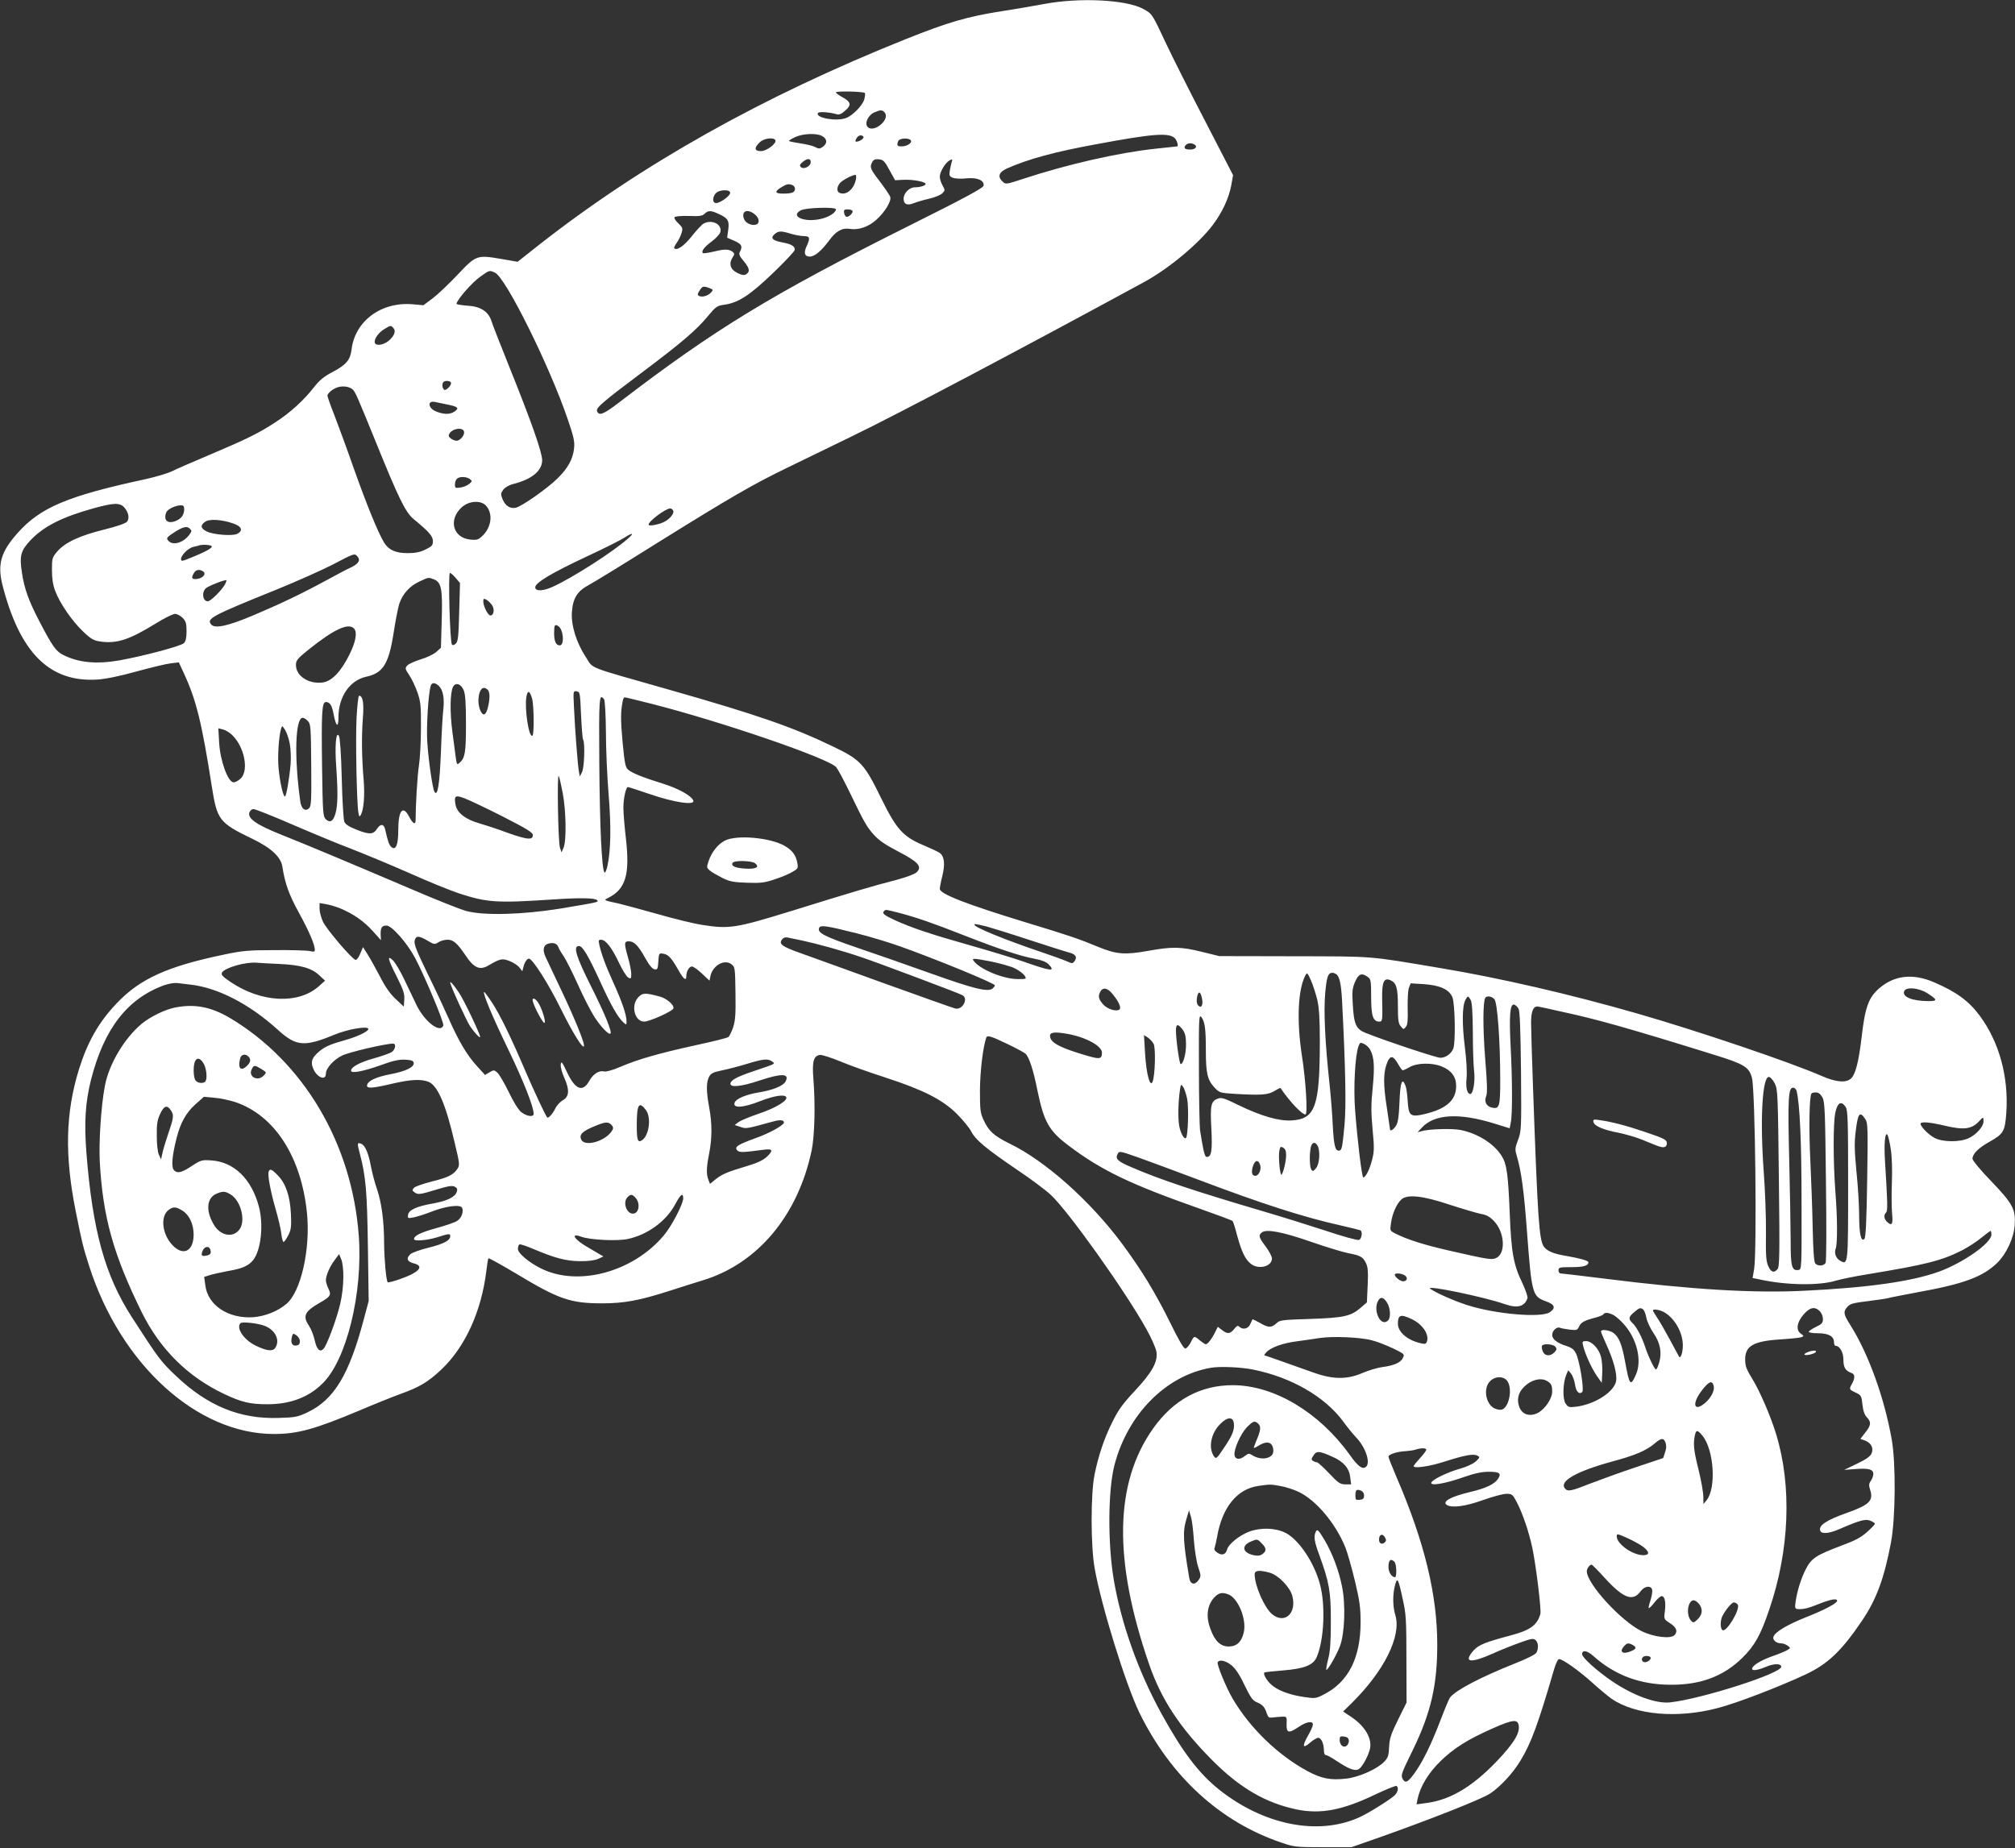 <?xml version="1.0" standalone="no"?>
<!DOCTYPE svg PUBLIC "-//W3C//DTD SVG 20010904//EN"
 "http://www.w3.org/TR/2001/REC-SVG-20010904/DTD/svg10.dtd">
<svg version="1.0" xmlns="http://www.w3.org/2000/svg"
 width="1280pt" height="1174pt" viewBox="0 0 1280 1174"
 preserveAspectRatio="xMidYMid meet">
<rect x="0" y="0" width="1280" height="1174" fill="#333333" stroke="none"/>
<g transform="translate(0,1174) scale(0.1,-0.1)"
fill="#ffffff" stroke="none">
<path d="M6635 11715 c-66 -12 -185 -33 -265 -45 -224 -35 -345 -70 -615 -178
-914 -366 -1681 -797 -2334 -1310 l-133 -105 -104 18 c-154 26 -159 25 -276
-99 -54 -57 -125 -125 -158 -150 l-60 -45 -69 6 c-200 17 -367 -107 -388 -289
-8 -65 -34 -96 -122 -142 -53 -28 -81 -51 -115 -94 -64 -83 -151 -163 -247
-225 -109 -71 -183 -107 -419 -207 -107 -45 -215 -92 -240 -105 -25 -12 -101
-35 -170 -50 -491 -106 -664 -179 -808 -341 -106 -119 -129 -197 -97 -328 110
-433 300 -623 605 -603 56 4 142 22 250 52 91 25 188 48 215 51 l51 6 32 -69
c79 -171 114 -314 177 -716 34 -218 47 -234 260 -337 118 -57 180 -115 189
-177 16 -104 40 -173 105 -292 65 -118 101 -203 101 -236 0 -11 -8 -13 -32 -7
-18 4 -118 7 -223 6 -166 0 -207 -4 -320 -28 -358 -74 -534 -153 -681 -307
-117 -122 -188 -248 -243 -424 -85 -276 -91 -546 -20 -900 41 -205 46 -224 86
-350 201 -625 685 -1065 1173 -1065 152 0 262 31 545 150 94 40 211 87 261
105 119 43 173 75 257 154 151 142 255 370 286 624 5 43 11 81 14 83 3 3 83
-42 179 -99 267 -161 342 -187 543 -187 140 0 237 18 430 80 72 23 165 53 209
66 349 106 605 412 692 826 19 92 24 290 11 453 -9 111 1 147 41 153 13 2 71
-17 130 -41 59 -25 186 -70 282 -101 243 -79 364 -140 456 -230 39 -39 81 -90
93 -113 26 -53 94 -110 290 -243 85 -57 182 -129 215 -160 111 -102 475 -613
609 -855 31 -55 59 -119 63 -142 10 -64 -26 -130 -138 -250 -76 -81 -104 -120
-141 -195 -54 -108 -89 -214 -114 -336 -25 -122 -25 -456 1 -597 42 -237 197
-737 284 -916 199 -406 514 -694 902 -825 81 -28 93 -29 265 -29 l180 0 160
56 c335 118 667 249 721 285 65 43 146 131 192 208 68 111 113 234 212 574 12
42 26 72 34 72 23 0 128 -75 211 -150 44 -40 99 -85 122 -102 151 -103 418
-127 675 -59 121 31 395 137 559 214 140 66 227 148 358 342 90 133 140 267
183 495 29 153 32 500 5 655 -47 265 -147 543 -263 727 -43 68 -46 84 -21 113
19 23 35 27 140 40 65 8 121 17 125 19 4 2 85 18 181 36 295 53 416 98 508
187 59 58 106 159 111 241 7 100 -13 136 -150 279 -66 68 -118 131 -118 141 0
31 36 68 104 106 94 53 102 67 111 188 15 227 -45 447 -168 614 -70 95 -150
153 -292 214 -135 58 -253 44 -349 -40 -67 -59 -89 -120 -111 -315 -18 -150
-38 -228 -65 -255 -31 -31 -95 -26 -187 14 -198 87 -783 285 -1168 396 -427
123 -873 226 -1250 289 -469 79 -414 75 -935 76 l-475 1 -110 27 c-132 33
-190 34 -343 6 -147 -26 -201 -22 -317 26 -118 49 -187 73 -445 151 -391 119
-560 185 -560 217 0 10 7 47 16 82 19 77 13 127 -19 148 -12 8 -58 29 -100 47
-130 54 -173 102 -269 298 -107 219 -131 245 -303 328 -262 126 -475 200
-1050 364 -528 150 -473 129 -522 203 -62 94 -96 205 -90 289 6 87 34 133 108
172 30 16 226 136 436 268 463 288 605 371 833 481 96 47 274 133 395 192 304
147 1062 548 1861 982 158 86 348 244 439 365 59 79 101 168 116 249 l12 66
-175 339 c-97 186 -209 409 -249 494 -91 194 -89 192 -148 224 -107 58 -403
73 -626 31z m-1141 -566 c3 -3 1 -21 -4 -41 -11 -38 -73 -102 -116 -118 -60
-23 -197 1 -178 32 7 10 72 6 120 -8 16 -4 31 3 55 25 40 35 35 54 -24 86 -20
11 -37 24 -37 28 0 10 175 6 184 -4z m126 -124 c36 -44 -68 -131 -108 -92 -22
23 2 75 42 93 40 17 51 17 66 -1z m-400 -148 c34 -17 38 -46 9 -68 -21 -15
-26 -16 -51 -3 -15 8 -57 18 -93 23 -37 6 -70 12 -73 15 -2 3 15 14 39 25 51
23 133 26 169 8z m2242 -14 c14 -13 26 -53 16 -53 -2 0 -65 -7 -140 -15 -234
-25 -559 -99 -841 -192 -104 -34 -108 -35 -127 -18 -35 32 -26 61 27 85 136
60 304 106 574 155 354 66 452 73 491 38z m-1977 8 c6 -10 -25 -31 -45 -31 -8
0 -8 6 0 20 11 21 35 27 45 11z m-560 -21 c12 -19 -54 -70 -91 -70 -42 0 -45
20 -9 55 25 26 88 35 100 15z m861 -2 c10 -15 -24 -38 -58 -38 -29 0 -33 6
-22 34 7 19 69 22 80 4z m1803 -27 c20 -13 4 -31 -28 -31 -34 0 -44 9 -30 27
13 15 38 17 58 4z m-2439 -111 c0 -27 -45 -49 -63 -31 -9 10 -7 16 12 32 30
25 51 24 51 -1z m500 -50 l36 -65 58 3 c60 2 136 -13 136 -27 0 -10 -35 -21
-69 -21 -34 0 -71 -37 -71 -72 0 -35 22 -46 64 -29 17 7 60 20 96 28 36 8 74
24 85 34 19 19 19 21 3 50 -10 17 -18 42 -18 56 0 32 35 89 62 104 19 10 20 9
13 -12 -4 -13 -9 -39 -12 -56 -4 -28 -2 -34 21 -43 15 -5 53 -7 86 -3 68 7
114 -13 108 -47 -2 -14 -124 -80 -473 -254 -874 -437 -1235 -657 -1844 -1124
-95 -73 -126 -86 -138 -55 -9 22 31 56 292 252 245 184 340 265 413 354 49 59
58 65 102 71 89 12 162 59 309 200 75 72 137 138 139 147 4 23 -18 38 -78 49
-64 12 -78 28 -49 53 26 21 40 21 103 2 27 -8 64 -15 83 -15 38 0 41 -12 17
-64 -20 -42 -13 -66 20 -66 31 0 74 36 122 101 44 61 84 83 132 75 55 -9 117
12 167 56 55 49 99 120 90 147 -3 11 -33 54 -65 97 -62 80 -67 92 -49 125 8
15 19 19 42 17 28 -3 36 -11 67 -68z m-213 -60 c-13 -62 -60 -102 -102 -86
-26 9 -18 53 14 75 29 21 68 39 85 40 5 1 6 -12 3 -29z m-403 -36 c9 -3 16
-14 16 -24 0 -22 -19 -30 -76 -30 -52 0 -56 13 -11 40 34 21 46 24 71 14z
m-396 -51 c-4 -21 -64 -63 -89 -63 -24 0 -25 36 -2 62 22 25 96 26 91 1z m672
-103 c0 -21 -46 -50 -97 -61 -104 -24 -197 17 -126 55 32 17 223 23 223 6z
m105 -9 c7 -12 -24 -43 -39 -38 -6 2 -12 13 -14 25 -3 18 2 22 22 22 14 0 27
-4 31 -9z m-850 -20 c59 -27 69 -42 61 -101 l-7 -50 46 -20 c46 -20 54 -35 35
-70 -8 -15 -3 -27 26 -61 36 -44 40 -65 13 -82 -12 -7 -27 -5 -55 9 -45 22
-56 59 -30 99 12 18 12 25 3 33 -26 20 -50 21 -117 5 -38 -9 -72 -14 -75 -11
-12 12 9 39 56 74 27 20 52 47 55 60 12 49 -53 82 -106 54 -11 -6 -45 -42 -75
-80 -50 -63 -95 -94 -112 -77 -3 3 5 20 17 36 12 17 25 45 30 62 8 28 6 35
-21 60 -17 16 -28 33 -24 39 4 6 40 9 90 8 69 -3 87 0 102 15 22 21 38 21 88
-2z m229 -2 c29 -23 34 -56 11 -65 -26 -10 -65 6 -77 31 -23 52 17 73 66 34z
m-1650 -371 c68 -30 348 -594 463 -933 37 -108 44 -139 40 -181 -7 -70 -39
-128 -106 -194 -64 -63 -225 -176 -263 -185 -36 -9 -67 10 -85 52 -13 33 -13
38 4 62 12 15 37 30 66 37 118 30 182 85 181 152 -2 53 -68 241 -199 567 -62
154 -118 297 -124 318 -20 59 -70 91 -152 95 -38 3 -69 8 -69 12 0 22 98 135
148 170 62 45 61 44 96 28z m1362 -98 c25 -10 26 -11 10 -29 -19 -21 -59 -32
-77 -20 -10 6 -8 13 5 33 18 29 23 30 62 16z m-2006 -255 c16 -19 5 -49 -31
-80 -36 -30 -89 -35 -89 -7 0 25 27 61 64 83 37 23 40 23 56 4z m364 -344 c9
-14 -29 -55 -42 -47 -13 8 -16 39 -5 49 9 10 41 9 47 -2z m-625 -44 c17 -14
29 -42 141 -317 153 -378 196 -466 248 -508 97 -80 122 -108 122 -140 0 -26
-6 -33 -47 -53 -34 -17 -66 -23 -113 -23 -77 0 -121 20 -150 67 -38 62 -110
239 -190 464 -44 126 -101 280 -125 343 -25 63 -45 120 -45 126 0 16 34 44 66
54 33 10 72 4 93 -13z m603 -97 c67 -13 77 -23 46 -44 -29 -20 -67 -20 -118 0
-52 21 -57 72 -5 60 11 -2 46 -10 77 -16z m106 -173 c4 -22 -25 -57 -48 -57
-9 0 -25 6 -36 14 -15 12 -17 18 -8 33 21 33 86 40 92 10z m36 -300 c16 -12
16 -14 -2 -30 -11 -10 -36 -21 -56 -24 -33 -5 -36 -4 -36 19 0 13 5 29 12 36
16 16 60 15 82 -1z m103 -169 c45 -50 36 -133 -19 -189 -29 -28 -36 -31 -80
-27 -112 11 -142 128 -53 207 46 40 119 44 152 9z m-2299 -10 c28 -31 36 -69
20 -91 -9 -12 -58 -29 -145 -51 -158 -39 -249 -82 -298 -138 -34 -40 -35 -45
-35 -119 0 -55 6 -95 21 -134 29 -77 106 -190 177 -257 49 -47 67 -57 106 -63
106 -16 185 9 357 115 53 33 107 60 121 60 13 0 35 -12 49 -26 20 -21 24 -36
24 -84 0 -42 -5 -64 -17 -76 -17 -18 -257 -82 -408 -109 -148 -26 -262 -15
-360 35 -45 23 -67 54 -151 215 -67 129 -95 206 -110 309 -16 106 -7 138 54
203 84 89 200 148 402 204 126 35 165 36 193 7z m382 -15 c-1 -35 -19 -59 -55
-73 -51 -20 -78 5 -59 55 8 20 58 44 92 45 18 0 22 -5 22 -27z m3107 -8 c6
-18 -21 -51 -57 -70 -35 -18 -100 -30 -100 -18 0 22 109 103 138 103 7 0 15
-7 19 -15z m-2794 -81 c52 -18 63 -45 25 -65 -29 -16 -155 -6 -195 15 -39 19
-42 39 -10 61 26 20 105 15 180 -11z m-268 -44 c4 -6 -9 -26 -28 -45 -37 -37
-90 -48 -115 -23 -19 19 -15 24 44 62 57 35 80 36 99 6z m2770 -55 c-93 -82
-344 -243 -470 -301 -63 -30 -115 -32 -115 -5 0 29 104 91 328 196 110 51 217
105 238 119 56 36 66 31 19 -9z m-2640 -45 c6 -10 -37 -35 -132 -73 -58 -24
-63 -24 -63 -8 0 24 47 70 79 77 14 3 31 7 36 9 22 7 74 4 80 -5z m923 -62
c24 -24 13 -47 -35 -71 -27 -12 -102 -52 -168 -88 -155 -84 -285 -146 -465
-222 -156 -65 -235 -82 -259 -54 -30 37 1 54 417 222 130 53 291 125 357 159
133 70 136 71 153 54z m-978 -98 c23 -15 -1 -44 -39 -48 -33 -4 -38 6 -19 38
14 22 34 25 58 10z m1605 -42 l27 -32 -5 -184 c-4 -151 -7 -187 -21 -200 -10
-10 -19 -13 -25 -7 -13 14 -25 455 -13 455 6 0 22 -14 37 -32z m-140 -8 c49
-18 57 -62 51 -259 l-5 -176 -30 -27 c-17 -15 -61 -36 -99 -47 -38 -12 -76
-29 -85 -39 -15 -17 -14 -21 13 -62 17 -25 40 -74 52 -110 20 -57 23 -84 22
-225 0 -88 -6 -196 -13 -240 -10 -64 -21 -255 -21 -347 0 -30 -19 -20 -40 22
-40 78 -70 43 -70 -82 0 -95 -15 -133 -44 -109 -14 12 -22 35 -40 114 -8 33
-29 35 -50 3 -24 -38 -48 -39 -126 -9 -53 21 -75 35 -83 53 -5 14 -13 138 -16
275 -4 154 -11 258 -18 270 -19 33 -27 -63 -17 -199 11 -159 10 -242 -5 -294
-14 -50 -35 -62 -62 -36 -17 18 -19 41 -23 324 -5 357 -1 420 24 420 26 0 39
-21 50 -81 15 -77 30 -85 30 -16 0 131 72 235 177 258 107 23 143 82 174 282
11 72 27 154 35 180 21 64 67 115 129 143 58 27 56 27 90 14z m-1325 -31 c-21
-39 -92 -109 -110 -109 -32 0 -41 57 -12 83 15 14 122 56 130 51 2 -1 -2 -12
-8 -25z m1696 -134 c17 -26 11 -65 -11 -65 -15 0 -45 59 -45 89 0 19 3 20 20
11 11 -6 27 -22 36 -35z m421 -133 c32 -20 40 -122 9 -122 -24 0 -36 25 -36
77 0 53 4 60 27 45z m-1299 -14 c23 -23 13 -84 -29 -168 -53 -106 -109 -165
-165 -175 -90 -14 -174 39 -174 110 0 30 9 41 85 102 157 125 247 167 283 131z
m541 -367 c26 -26 35 -79 27 -149 -4 -32 -11 -151 -15 -267 -8 -204 -21 -290
-41 -255 -13 23 -39 204 -46 320 -6 94 7 305 22 353 7 23 29 22 53 -2z m157
-27 c10 -24 14 -83 14 -214 0 -185 -6 -217 -44 -249 -12 -10 -15 -6 -20 31 -3
24 -13 98 -22 166 -17 128 -15 252 4 289 16 30 51 19 68 -23z m152 4 c15 -15
15 -56 1 -114 -13 -49 -30 -56 -47 -19 -25 55 -11 145 23 145 6 0 16 -5 23
-12z m282 -56 c12 -44 14 -229 2 -236 -23 -14 -51 175 -38 248 8 44 21 39 36
-12z m311 -103 c4 -81 9 -151 13 -157 13 -21 8 -180 -7 -208 l-14 -27 -6 34
c-7 39 -24 254 -31 407 -5 102 -5 103 17 100 21 -3 22 -8 28 -149z m146 99 c6
-8 11 -96 12 -208 0 -107 8 -285 17 -395 17 -204 14 -356 -7 -455 -6 -28 -15
-48 -19 -43 -17 17 -30 284 -33 691 -3 424 -1 449 30 410z m297 -28 c446 -113
1130 -348 1178 -404 10 -12 43 -73 74 -136 106 -219 119 -242 164 -292 34 -38
73 -64 155 -107 126 -65 155 -96 119 -131 -12 -13 -64 -32 -134 -51 -145 -37
-278 -77 -665 -197 -350 -108 -393 -115 -563 -88 -54 8 -184 40 -288 70 -104
29 -214 59 -244 66 -99 21 -97 21 -64 37 109 56 136 148 110 376 -9 77 -16
164 -16 195 0 60 16 132 29 132 4 0 68 -21 142 -46 151 -52 285 -72 273 -40
-12 31 -93 76 -191 107 -129 40 -193 66 -220 87 -20 15 -24 33 -38 176 -13
144 -13 194 1 264 2 12 8 22 12 22 5 0 79 -18 166 -40z m-2178 -111 c18 -19
19 -41 21 -280 2 -222 0 -260 -13 -273 -25 -25 -51 -4 -57 46 -39 283 -31 528
16 528 8 0 22 -9 33 -21z m-115 -145 c6 -33 8 -90 5 -129 -9 -101 -28 -205
-36 -205 -11 0 -31 85 -40 175 -8 75 1 209 16 257 6 19 7 19 25 -9 11 -17 24
-57 30 -89z m-368 58 c78 -73 109 -222 58 -276 -14 -14 -35 -26 -47 -26 -36 0
-86 138 -92 254 l-5 89 29 -7 c16 -4 42 -19 57 -34z m2102 -372 c21 -113 24
-301 5 -345 l-13 -30 -10 30 c-12 36 -19 477 -8 455 5 -8 16 -58 26 -110z
m-380 -148 c151 -77 190 -101 190 -117 0 -37 -42 -30 -215 34 -30 11 -88 29
-127 41 -87 25 -139 66 -149 116 -11 59 -3 65 58 42 29 -11 139 -63 243 -116z
m-1343 -48 c123 -53 293 -124 378 -156 85 -33 251 -102 369 -154 117 -53 259
-110 315 -129 181 -59 238 -63 601 -39 161 11 263 10 277 -4 13 -13 19 -12
-232 -54 -241 -39 -488 -46 -600 -15 -36 10 -198 74 -360 144 -390 166 -644
273 -815 341 -155 62 -213 102 -201 140 4 12 16 22 26 22 11 0 120 -43 242
-96z m312 -536 c83 -35 148 -81 204 -143 l52 -58 -2 35 c-1 44 7 58 37 58 34
0 131 -110 182 -206 64 -122 186 -413 179 -429 -20 -53 -122 27 -173 136 -17
35 -51 107 -76 159 -25 52 -57 106 -71 119 -39 37 -33 9 25 -105 42 -84 50
-108 47 -145 l-3 -44 -50 47 c-35 32 -67 77 -99 140 -27 51 -62 115 -79 142
l-31 49 -18 -42 c-10 -25 -23 -41 -30 -39 -25 8 -185 196 -206 242 -12 25 -22
62 -22 82 l0 37 41 -7 c23 -4 65 -16 93 -28z m3550 -28 c112 -30 206 -62 417
-145 217 -85 350 -129 442 -146 46 -9 74 -20 89 -36 45 -48 16 -44 -172 22
-58 20 -206 65 -330 100 -251 71 -370 111 -477 160 -69 32 -82 43 -66 58 9 10
10 9 97 -13z m550 -85 c33 -9 156 -47 271 -85 116 -38 229 -74 251 -80 47 -11
59 -29 40 -56 -12 -16 -16 -16 -47 -2 -19 9 -97 37 -174 63 -219 74 -415 154
-415 170 0 7 6 6 74 -10z m-819 -45 c83 -21 206 -58 275 -83 235 -84 600 -234
600 -247 0 -4 -7 -13 -15 -20 -29 -24 -118 -2 -390 95 -148 53 -362 128 -475
166 -204 70 -248 93 -237 123 8 21 44 16 242 -34z m-2729 -46 c42 -25 46 -25
69 -10 13 9 39 16 58 16 37 0 62 -22 116 -102 51 -77 89 -93 141 -63 77 45 90
48 136 30 24 -9 52 -27 63 -41 l19 -24 7 27 c7 30 23 53 35 53 22 0 121 -154
200 -314 80 -162 149 -272 150 -239 0 27 -58 169 -140 343 -48 102 -95 202
-105 222 -20 44 -13 76 21 84 31 8 53 -1 61 -23 3 -10 19 -37 35 -60 15 -23
56 -104 90 -180 34 -76 81 -168 105 -205 42 -64 90 -114 101 -104 11 12 -39
132 -125 303 -95 190 -114 253 -75 253 23 0 58 -59 136 -229 67 -147 111 -225
146 -256 19 -18 20 -17 20 7 0 40 -28 123 -84 246 -50 110 -76 181 -90 245 -5
22 -3 27 12 27 29 0 67 -48 112 -142 22 -48 50 -92 60 -98 18 -10 20 -7 20 22
0 18 -9 65 -20 103 -26 92 -26 105 4 105 34 0 60 -26 104 -105 26 -47 46 -71
60 -73 19 -3 21 3 24 50 3 50 5 53 27 50 34 -4 55 -25 97 -99 36 -65 54 -79
54 -42 0 29 18 59 36 59 8 0 37 -20 63 -45 l48 -45 6 29 c14 68 91 111 135 74
21 -17 22 -26 24 -183 2 -136 -1 -174 -15 -217 -10 -28 -23 -56 -30 -61 -7 -6
-100 -29 -207 -52 -232 -51 -366 -89 -478 -137 -49 -21 -91 -33 -104 -30 -32
9 -71 -16 -96 -62 -41 -72 -88 -53 -140 57 -31 66 -37 73 -40 50 -2 -15 8 -54
23 -86 34 -77 31 -119 -10 -142 -16 -9 -38 -32 -47 -51 -16 -34 -45 -66 -52
-58 -11 12 -81 162 -136 289 -94 220 -162 360 -214 440 -26 40 -49 70 -51 68
-9 -9 53 -157 155 -368 96 -199 160 -362 160 -406 0 -23 -46 -16 -80 12 -19
16 -50 67 -79 128 -27 55 -59 110 -71 121 -20 18 -23 19 -50 3 l-29 -17 -51
56 c-64 70 -116 158 -180 303 -28 63 -89 194 -137 291 -67 138 -84 182 -79
203 8 33 26 33 82 0z m2379 1 c94 -20 254 -64 380 -107 101 -34 610 -225 638
-240 41 -21 2 -96 -45 -85 -13 3 -212 74 -443 157 -231 84 -474 171 -540 195
-121 43 -141 59 -115 89 6 8 18 12 28 11 9 -2 53 -11 97 -20z m1354 -178 c24
-12 50 -32 59 -44 14 -23 14 -23 -42 -23 -95 0 -249 65 -283 119 -9 14 4 13
106 -6 64 -13 136 -33 160 -46z m-4674 29 c134 -6 205 -26 253 -72 l37 -34
-39 -35 c-131 -117 -367 -105 -562 27 -50 34 -61 45 -54 59 17 31 149 69 220
63 19 -2 85 -5 145 -8z m6593 -228 c12 -56 16 -121 16 -273 -1 -405 -29 -484
-179 -493 -81 -5 -193 27 -341 99 -85 42 -105 48 -127 40 -45 -17 -50 -41 -42
-191 7 -140 1 -180 -29 -180 -13 0 -20 27 -43 170 -3 25 -7 201 -7 392 -1 325
0 346 16 326 22 -30 28 -73 28 -213 0 -142 10 -185 54 -233 32 -34 35 -35 127
-41 169 -10 212 -7 253 17 21 13 39 22 40 20 60 -88 136 -168 159 -168 15 0 2
217 -23 375 -34 222 -25 421 23 510 10 18 13 15 34 -32 13 -29 31 -85 41 -125z
m119 164 c22 -14 32 -60 38 -164 22 -427 27 -671 16 -793 -14 -149 -17 -165
-37 -165 -23 0 -31 35 -38 165 -3 66 -12 181 -20 255 -29 270 -38 460 -28 579
10 109 18 131 47 131 6 0 15 -4 22 -8z m201 -18 c20 -14 22 -23 22 -127 0
-121 12 -157 51 -157 21 0 22 3 19 145 -2 108 11 137 54 117 37 -17 46 -49 46
-167 0 -84 3 -107 18 -125 17 -21 19 -21 32 -4 12 13 14 42 12 119 -1 57 2
115 8 130 l11 28 82 -5 c103 -7 162 -33 183 -83 17 -41 21 -286 6 -326 -13
-34 -49 -59 -83 -59 -24 0 -347 107 -474 158 -61 24 -75 54 -82 188 -5 77 -2
97 15 137 23 51 41 58 80 31z m-7480 -49 c175 -19 378 -124 559 -289 115 -104
167 -108 358 -29 88 36 215 57 215 36 0 -16 -72 -50 -155 -73 -97 -27 -130
-43 -172 -83 -36 -34 -41 -62 -18 -107 26 -49 75 -64 75 -22 0 35 49 90 103
116 44 22 276 76 324 76 21 0 15 -38 -9 -54 -13 -8 -66 -27 -118 -41 -85 -24
-140 -54 -140 -77 0 -19 74 -5 180 32 87 32 125 40 164 38 39 -2 52 -7 54 -20
5 -27 -51 -54 -146 -72 -91 -17 -145 -42 -150 -69 -5 -24 30 -22 158 8 119 28
186 31 233 12 58 -25 109 -143 166 -390 31 -129 32 -139 17 -162 -26 -39 -59
-55 -163 -81 -54 -14 -105 -31 -113 -40 -13 -14 -13 -17 4 -29 21 -16 32 -15
153 22 64 19 85 22 102 14 16 -9 18 -16 12 -34 -12 -33 -62 -57 -153 -73 -102
-18 -152 -41 -156 -72 -3 -22 -1 -23 35 -16 21 4 72 20 113 36 94 37 187 48
196 24 10 -26 -5 -65 -32 -82 -14 -10 -73 -30 -132 -46 -98 -27 -142 -48 -142
-70 0 -15 84 -8 148 12 75 24 82 24 82 7 0 -28 -41 -49 -136 -73 -54 -13 -106
-32 -116 -41 -30 -27 -22 -48 20 -59 70 -17 36 -57 -87 -100 -40 -14 -75 -23
-78 -20 -10 10 -22 144 -23 246 0 140 -16 260 -45 345 -14 39 -31 105 -39 147
-16 85 -37 132 -62 142 -25 10 -26 4 -9 -60 39 -146 47 -245 52 -594 l5 -345
-32 -120 c-93 -350 -189 -508 -356 -587 -63 -30 -79 -33 -184 -36 -246 -8
-451 76 -652 267 -97 92 -109 108 -281 374 -170 264 -249 549 -288 1042 -15
195 -7 321 29 465 83 325 231 516 465 601 29 10 66 16 82 14 17 -2 54 -7 83
-10z m5856 -56 c40 -47 60 -89 48 -101 -18 -18 -79 1 -106 33 -28 33 -32 50
-16 80 16 28 45 23 74 -12z m5178 2 c67 -43 68 -51 6 -51 -102 1 -166 27 -152
63 11 29 91 22 146 -12z m-4606 -37 c8 -41 -6 -63 -26 -40 -8 10 -10 28 -6 51
8 43 23 38 32 -11z m1706 -6 c9 -16 13 -77 14 -208 0 -102 4 -212 8 -245 8
-62 -6 -145 -24 -145 -20 0 -30 40 -24 98 4 36 0 117 -11 202 -18 147 -17 259
4 298 15 27 17 27 33 0z m151 4 c19 -21 37 -263 37 -513 0 -171 -5 -187 -55
-175 -34 9 -48 37 -34 73 8 20 6 85 -7 243 -15 194 -14 355 1 381 10 15 41 10
58 -9z m154 -62 c8 -17 12 -138 15 -400 3 -364 2 -377 -19 -432 -20 -53 -20
-61 -7 -105 27 -90 45 -218 64 -478 30 -397 34 -411 120 -442 57 -20 65 -43
24 -70 -56 -36 -339 -12 -518 44 -84 26 -208 81 -241 106 -33 26 346 -53 474
-98 80 -28 125 -16 144 37 3 9 -11 51 -32 96 -57 117 -71 195 -81 452 -10 243
-19 305 -50 355 -48 78 -150 143 -260 166 -54 11 -200 7 -250 -7 l-25 -7 25
27 c81 90 241 98 470 26 l90 -28 7 37 c11 48 10 275 -1 486 -10 194 -4 268 22
263 9 -2 22 -14 29 -28z m268 -16 c222 -47 434 -107 974 -275 191 -59 222 -78
240 -147 21 -78 32 -1100 14 -1214 l-10 -57 49 -10 c169 -37 381 -39 483 -6
28 8 118 27 200 40 368 61 466 85 597 151 37 19 92 54 122 79 31 25 58 45 61
45 3 0 5 -11 5 -24 0 -53 -180 -179 -334 -235 -173 -62 -443 -101 -854 -121
-326 -16 -713 7 -1262 76 -151 19 -280 34 -287 34 -7 0 -13 9 -13 20 0 18 7
20 83 20 77 0 107 9 107 31 0 10 -53 25 -134 39 -87 14 -130 32 -150 62 -29
45 -38 173 -68 1018 -7 190 -12 372 -12 405 0 74 16 107 47 100 12 -2 76 -16
142 -31z m-2401 -117 c14 -20 20 -43 20 -89 1 -60 -17 -128 -34 -128 -8 0 -30
155 -30 214 0 43 13 44 44 3z m-728 -26 c116 -22 214 -77 214 -118 -1 -46 -12
-46 -147 -4 -134 42 -183 72 -183 111 0 23 33 26 116 11z m-381 -66 c50 -24
98 -50 108 -58 23 -19 51 -102 77 -234 41 -199 73 -257 197 -350 209 -158 390
-245 827 -399 116 -41 213 -77 216 -81 4 -5 17 -46 29 -93 28 -102 51 -151 87
-179 49 -39 134 -17 134 34 0 12 -18 47 -40 76 -44 59 -47 70 -25 89 29 24
132 4 313 -59 95 -33 200 -65 235 -72 79 -15 93 -23 113 -61 13 -26 16 -53 12
-142 l-5 -110 -37 -32 c-64 -56 -109 -66 -323 -73 -180 -6 -193 -7 -215 -28
-31 -29 -51 -29 -105 3 -25 14 -46 24 -47 22 -1 -1 -7 -15 -14 -30 -12 -30
-48 -38 -70 -16 -9 9 -16 5 -32 -15 -26 -32 -43 -34 -78 -6 l-26 20 -19 -38
c-21 -42 -46 -73 -58 -73 -4 0 -22 12 -39 26 -34 29 -35 29 -58 -18 -10 -18
-24 -34 -32 -35 -10 -2 -41 50 -97 165 -94 190 -182 335 -309 506 -201 269
-484 521 -709 630 -101 50 -134 79 -167 151 -21 45 -23 64 -23 190 1 121 19
271 40 333 6 17 28 11 140 -43z m923 4 c14 -26 10 -197 -6 -240 -16 -42 -40
47 -48 176 l-7 119 24 -15 c13 -9 30 -27 37 -40z m1377 -40 c24 -46 28 -104
15 -238 -11 -105 -11 -156 -1 -264 11 -117 11 -142 -3 -195 -15 -61 -41 -112
-56 -112 -9 0 -37 233 -52 428 -11 145 0 349 22 406 9 24 12 25 35 14 15 -7
33 -24 40 -39z m177 -90 c12 -21 25 -39 29 -39 4 0 24 10 44 21 46 27 142 29
203 4 62 -25 92 -66 92 -124 0 -90 -61 -145 -198 -178 -94 -22 -104 -13 -110
84 -2 38 -8 81 -14 96 -21 55 -33 23 -38 -104 -4 -96 -9 -131 -23 -152 -15
-24 -37 -36 -37 -22 0 3 -10 67 -21 143 -23 146 -22 223 4 284 19 46 38 42 69
-13z m-3978 18 c22 -16 29 -13 -117 -62 -107 -36 -147 -58 -147 -80 0 -25 69
-18 183 20 144 48 194 46 167 -6 -16 -28 -79 -54 -170 -69 -80 -13 -144 -40
-153 -64 -15 -38 51 -35 163 9 87 34 153 44 164 26 14 -21 -66 -70 -171 -105
-59 -20 -119 -45 -132 -55 l-24 -18 36 -12 c37 -13 36 -13 207 34 46 13 70 10
70 -6 0 -17 -91 -68 -179 -99 -113 -41 -137 -56 -119 -77 13 -16 34 -15 171 3
57 8 61 -5 16 -47 -21 -19 -60 -38 -118 -55 -127 -38 -162 -52 -204 -85 l-37
-30 -10 26 c-14 36 -13 77 5 168 19 98 19 188 0 292 -19 102 -19 159 -1 194
12 22 25 29 78 40 35 7 106 25 158 41 108 33 138 36 164 17z m6371 -142 c18
-38 19 -71 25 -600 6 -485 4 -562 -8 -577 -23 -28 -42 -21 -60 20 -13 30 -16
67 -14 207 1 94 -5 269 -14 390 -25 335 -9 611 34 603 10 -2 26 -21 37 -43z
m-3734 -94 c11 -52 6 -237 -7 -250 -11 -12 -34 28 -43 75 -9 48 -7 155 5 234
5 32 7 33 19 16 8 -10 19 -44 26 -75z m3872 47 c20 -83 31 -318 31 -703 1
-429 1 -430 -20 -433 -41 -6 -49 21 -49 172 0 78 -4 310 -9 516 -10 403 -6
470 24 470 10 0 20 -9 23 -22z m164 -40 c15 -29 17 -88 22 -533 4 -275 3 -508
-2 -517 -9 -21 -50 -24 -66 -4 -8 9 -13 83 -16 218 -2 111 -9 307 -15 433 -10
202 -7 405 7 428 2 4 15 7 28 7 17 0 29 -10 42 -32z m147 -60 c14 -20 16 -83
16 -494 0 -509 0 -511 -50 -484 -27 15 -40 49 -29 78 12 32 11 198 -2 362 -14
187 -15 433 0 503 14 63 37 76 65 35z m-7621 -20 c36 -48 20 -163 -25 -192
-27 -17 -33 0 -33 97 0 131 14 154 58 95z m7747 -59 c15 -22 16 -60 11 -386
-4 -263 -9 -365 -18 -374 -21 -21 -33 34 -33 149 0 59 -7 183 -17 277 -13 137
-14 186 -5 257 14 118 26 132 62 77z m750 -13 c0 -33 -46 -85 -95 -107 -56
-26 -163 -25 -214 1 -38 19 -91 72 -91 91 0 15 59 10 148 -11 128 -31 178 -24
226 29 24 27 26 26 26 -3z m-8716 -22 c11 -11 13 -21 7 -32 -38 -71 -180 -113
-200 -59 -12 30 10 51 85 82 70 29 87 30 108 9z m8127 -155 c7 -43 10 -130 7
-209 -3 -74 -2 -163 1 -198 7 -69 0 -83 -30 -56 -21 19 -25 44 -8 61 11 11 10
56 -7 330 -7 109 1 189 17 162 4 -9 14 -49 20 -90z m-3641 22 c18 -34 12 -116
-10 -142 -17 -21 -21 -22 -30 -9 -11 17 -13 92 -4 139 7 35 28 41 44 12z
m-200 -59 c0 -48 -26 -142 -33 -122 -10 27 -16 121 -10 150 5 25 8 28 24 19
13 -7 19 -21 19 -47z m-570 -152 c426 -161 679 -242 916 -295 65 -15 122 -29
126 -31 15 -9 8 -55 -9 -61 -9 -4 -104 22 -217 60 -111 36 -280 89 -376 117
-448 132 -668 205 -853 285 -89 38 -104 53 -87 85 10 19 16 17 133 -24 67 -24
232 -85 367 -136z m406 85 c7 -28 -11 -65 -32 -65 -22 0 -27 25 -14 64 13 39
36 40 46 1z m-3972 -201 c36 -35 27 -104 -14 -104 -41 0 -65 73 -34 104 19 20
29 20 48 0z m306 -7 c0 -35 -73 -176 -122 -234 -196 -235 -547 -329 -782 -211
-77 38 -146 97 -146 123 0 13 4 26 9 29 5 4 45 -10 90 -29 137 -58 209 -77
296 -77 50 -1 93 5 114 14 l34 16 -24 14 c-13 8 -46 27 -73 43 -88 49 -117 96
-43 68 55 -20 228 -29 296 -14 125 27 243 113 300 220 34 64 51 77 51 38z
m4874 -42 c77 -25 162 -50 190 -56 40 -7 59 -18 87 -47 68 -72 75 -206 13
-234 -28 -13 -48 -10 -298 47 -159 36 -268 71 -339 107 -38 19 -38 19 -31 66
8 61 35 123 65 151 37 36 138 25 313 -34z m-289 -448 c20 -15 13 -37 -12 -37
-18 0 -53 28 -53 42 0 13 44 9 65 -5z m-112 -176 c20 -34 22 -92 5 -109 -50
-50 -104 77 -57 134 14 17 32 9 52 -25z m1624 -39 c7 -5 17 -28 21 -53 5 -24
25 -68 45 -97 43 -62 55 -124 37 -187 -7 -25 -16 -45 -21 -45 -9 0 -51 88 -69
145 -19 59 -55 127 -79 149 -28 26 -27 40 10 70 33 28 38 30 56 18z m1123 -12
c11 -11 20 -33 20 -49 0 -25 -7 -33 -45 -51 -25 -12 -45 -26 -45 -31 0 -5 26
-9 58 -9 67 0 102 -19 102 -56 0 -13 5 -24 10 -24 27 0 50 -41 50 -88 0 -50
13 -71 53 -85 21 -8 21 -33 2 -67 -20 -35 -19 -38 23 -57 35 -17 37 -21 43
-76 4 -39 13 -65 28 -81 29 -30 27 -51 -10 -97 l-31 -40 30 -11 c39 -15 56
-49 40 -83 -8 -18 -37 -38 -92 -64 l-81 -39 67 5 c87 7 118 -1 118 -30 0 -12
-7 -33 -16 -45 -13 -18 -13 -29 -4 -57 22 -68 -5 -95 -142 -144 -136 -48 -188
-82 -175 -116 9 -22 54 -18 122 11 129 56 166 66 196 53 16 -6 29 -15 29 -19
0 -5 -22 -28 -50 -53 -38 -34 -75 -54 -162 -86 -162 -61 -192 -81 -227 -150
-31 -61 -55 -139 -65 -208 -5 -36 -3 -43 11 -45 38 -3 68 4 139 33 76 30 114
36 114 19 0 -15 -80 -58 -200 -105 -117 -47 -193 -92 -204 -122 -8 -21 17 -43
49 -43 12 0 30 -7 41 -15 19 -15 19 -15 -1 -27 -11 -7 -56 -26 -100 -41 -74
-27 -125 -59 -125 -79 0 -14 36 -9 86 12 53 23 99 23 99 1 0 -42 -502 -203
-705 -226 -89 -10 -235 43 -372 136 -95 65 -188 149 -188 170 0 29 32 24 71
-11 137 -123 299 -183 494 -183 189 -1 336 55 454 172 78 77 115 144 169 303
130 377 146 788 44 1119 -36 117 -104 273 -150 348 -37 59 -46 83 -46 121 -2
89 51 120 224 131 63 4 123 10 133 14 17 7 17 8 -3 22 -33 23 -26 72 16 121
40 47 72 54 104 22z m-984 -9 c65 -40 114 -129 114 -208 0 -44 -13 -84 -23
-73 -2 3 -28 50 -57 105 -30 55 -66 119 -82 142 -15 23 -28 44 -28 47 0 13 47
5 76 -13z m-327 -15 c15 -8 45 -34 65 -57 84 -92 118 -232 78 -322 -34 -77
-41 -69 -68 78 -20 111 -39 159 -72 185 -25 20 -82 28 -82 11 0 -4 15 -41 34
-82 46 -100 70 -190 62 -233 -13 -70 -137 -149 -257 -163 -42 -5 -48 -3 -64
21 -20 30 -17 128 4 181 l13 30 18 -22 c10 -12 21 -43 25 -68 6 -46 27 -67 46
-48 13 13 -16 195 -39 243 -14 28 -27 38 -64 50 -57 18 -88 43 -88 69 0 27 29
54 49 46 9 -4 37 -9 63 -12 43 -5 48 -4 59 20 12 27 34 38 106 57 23 6 45 15
48 20 9 14 31 12 64 -4z m-1284 -25 c70 -32 114 -96 100 -142 -6 -17 -12 -19
-38 -13 -84 18 -147 71 -147 124 0 57 17 63 85 31z m-250 -136 c55 -14 160
-60 194 -83 10 -8 11 -14 1 -32 -14 -27 -58 -46 -130 -55 -30 -4 -86 -21 -124
-37 -98 -43 -189 -42 -312 2 -168 60 -309 110 -313 110 -2 0 4 9 13 19 28 31
106 59 196 70 47 6 112 16 145 21 83 12 258 5 330 -15z m1165 -40 c10 -13 10
-19 -5 -35 -26 -29 -63 -26 -75 6 -6 14 -8 30 -4 35 9 15 70 10 84 -6z m-1919
-146 c243 -49 455 -172 571 -329 26 -36 63 -81 81 -100 62 -64 95 -163 64
-189 -23 -18 -50 2 -104 78 -194 270 -481 441 -742 441 -206 0 -377 -93 -506
-275 -246 -347 -254 -836 -25 -1499 77 -223 195 -401 399 -607 178 -179 342
-274 541 -315 152 -30 289 -4 499 97 68 32 127 56 132 53 16 -10 9 -40 -13
-61 -37 -32 -168 -114 -227 -140 -261 -116 -604 -47 -887 178 -128 102 -233
240 -367 484 -147 268 -254 569 -302 849 -39 233 -37 571 5 731 85 321 325
564 608 615 56 11 197 5 273 -11z m1615 -74 c33 -50 10 -165 -35 -180 -10 -3
-31 0 -46 7 -57 26 -75 128 -30 173 33 34 88 34 111 0z m247 4 c30 -16 37 -28
37 -70 0 -44 -45 -111 -91 -135 -49 -25 -97 -12 -116 33 -20 48 -10 95 28 132
43 44 103 60 142 40z m1063 -33 c7 -30 -16 -76 -56 -110 -71 -59 -84 -3 -19
81 45 58 65 66 75 29z m-3048 -239 c5 -40 -10 -78 -65 -158 -42 -64 -48 -69
-60 -53 -39 54 -22 147 38 207 46 47 82 48 87 4z m156 -3 c18 -17 14 -44 -15
-111 -10 -24 -16 -43 -14 -43 2 0 20 9 39 21 42 24 73 18 82 -17 8 -33 -1 -53
-31 -64 -29 -11 -68 -5 -102 16 -18 12 -24 11 -47 -7 -31 -25 -60 -21 -64 7
-5 36 38 133 77 175 42 43 52 46 75 23z m2820 -74 c74 -89 90 -335 26 -412
l-19 -23 -1 47 c0 26 -13 102 -30 170 -31 125 -35 162 -24 217 8 39 16 39 48
1z m-234 -45 c6 -17 6 -37 -3 -62 l-12 -36 -170 -57 c-93 -31 -223 -78 -288
-103 -127 -50 -148 -55 -166 -33 -38 46 73 109 300 171 146 39 217 70 269 114
43 37 58 38 70 6z m-1520 -45 c0 -6 -18 -30 -40 -54 -22 -24 -40 -46 -40 -50
0 -17 102 -2 198 29 127 41 183 51 208 37 16 -9 15 -12 -11 -36 -16 -15 -57
-34 -99 -46 -81 -23 -177 -69 -184 -89 -8 -23 90 -6 203 34 72 25 117 35 162
35 69 0 82 -10 59 -45 -23 -34 -77 -60 -179 -84 -122 -29 -179 -61 -146 -82
32 -20 118 -9 229 31 61 22 129 40 149 40 36 0 40 -3 68 -57 36 -69 77 -190
98 -292 23 -112 57 -390 50 -414 -20 -72 -65 -104 -190 -137 -162 -43 -203
-60 -235 -96 -66 -76 -22 -83 123 -19 45 21 121 51 168 68 74 27 89 30 103 18
18 -15 21 -53 6 -80 -5 -11 -65 -41 -142 -71 -210 -84 -368 -166 -406 -213 -7
-8 -34 -73 -61 -144 -59 -155 -115 -269 -167 -340 -42 -57 -57 -64 -74 -34
-12 24 -10 31 69 192 111 231 151 404 151 661 0 316 -81 650 -255 1055 -30 70
-55 133 -55 139 0 15 59 33 110 35 19 1 46 5 60 9 36 12 70 12 70 0z m-595
-45 c70 -31 106 -73 112 -129 l6 -46 -37 0 c-32 0 -44 8 -103 70 -37 39 -71
70 -77 70 -6 0 -17 4 -25 9 -12 8 -12 13 3 35 19 30 36 29 121 -9z m-329 -186
c32 -6 83 -22 112 -36 111 -52 236 -200 298 -353 14 -35 41 -131 61 -214 30
-125 36 -170 36 -261 0 -228 -78 -381 -234 -460 -50 -26 -55 -26 -125 -16 -96
14 -173 44 -212 82 -29 28 -49 65 -40 74 2 2 56 8 119 13 136 11 192 34 214
86 46 110 56 326 20 461 -36 137 -134 284 -219 327 -63 32 -157 35 -230 8 -65
-25 -133 -80 -142 -116 -8 -30 -32 -38 -61 -18 -17 11 -22 21 -17 32 3 9 10
39 15 66 32 189 126 306 262 326 76 11 78 11 143 -1z m529 -60 c0 -19 -6 -25
-27 -27 -25 -3 -28 0 -28 26 0 36 7 43 33 33 14 -5 22 -17 22 -32z m-1081
-284 c5 -64 16 -134 27 -169 18 -53 19 -60 4 -82 -23 -36 -53 -31 -60 9 -40
235 -43 297 -18 378 l16 54 12 -40 c7 -22 15 -89 19 -150z m2853 -41 c43 -33
43 -54 1 -54 -69 1 -168 72 -168 120 0 18 5 17 67 -11 38 -17 83 -42 100 -55z
m-1638 57 c8 -14 7 -22 -4 -31 -17 -14 -35 -5 -35 19 0 34 24 42 39 12z m-784
-36 c30 -29 32 -49 4 -68 -14 -11 -30 -12 -56 -7 -70 16 -79 59 -19 86 42 18
43 18 71 -11z m843 -117 c14 -14 16 -98 3 -98 -20 0 -41 33 -41 64 0 45 14 58
38 34z m1340 -107 c116 -126 175 -147 224 -80 25 33 64 39 73 10 3 -10 -2 -40
-10 -66 -9 -26 -14 -49 -12 -51 3 -3 19 13 37 36 17 22 38 40 45 40 20 0 28
-36 21 -94 -7 -52 -7 -52 31 -77 41 -26 52 -51 32 -75 -23 -28 -133 -15 -212
24 -131 65 -347 301 -347 380 0 18 18 42 31 42 3 0 43 -40 87 -89z m-2133 38
c55 -15 129 -91 144 -147 30 -111 -49 -183 -129 -116 -49 42 -109 179 -110
252 0 26 29 29 95 11z m846 -170 c21 -93 23 -132 23 -379 l1 -276 -54 -109
c-46 -93 -54 -120 -57 -174 -2 -54 -7 -68 -31 -93 -44 -46 -157 -97 -238 -107
-101 -12 -159 -1 -247 46 -191 103 -367 274 -478 462 -42 72 -102 219 -95 231
12 20 55 9 91 -22 25 -22 53 -65 81 -126 37 -76 50 -95 76 -106 37 -15 51 -30
64 -71 9 -26 14 -29 39 -26 16 2 43 5 59 5 29 1 30 0 28 -46 -2 -59 13 -62 78
-18 49 33 89 39 89 14 0 -9 -14 -41 -31 -70 -39 -69 -34 -86 13 -45 20 17 43
31 52 31 19 0 36 -38 36 -81 0 -17 5 -29 13 -29 7 0 36 -16 66 -36 76 -51 117
-67 141 -54 21 11 57 74 71 124 19 66 -27 147 -115 207 l-54 36 55 54 c205
202 316 425 277 557 -17 55 -18 128 -3 189 15 58 21 47 50 -88z m-1108 32 c62
-24 117 -158 98 -241 -14 -61 -45 -90 -96 -90 -51 0 -87 33 -115 109 -33 85
-21 161 31 210 25 23 45 26 82 12z m2997 -71 c17 -31 12 -59 -16 -87 -22 -22
-28 -24 -40 -11 -41 41 -18 152 26 128 11 -6 24 -19 30 -30z m238 7 c21 -25
-70 -179 -96 -163 -15 9 -15 61 -1 89 21 41 60 87 73 87 8 0 18 -6 24 -13z
m-667 -257 c26 -14 24 -25 -6 -38 -55 -25 -83 -8 -48 30 19 21 27 22 54 8z
m112 -77 c11 -10 -13 -33 -34 -33 -18 0 -26 20 -12 33 8 9 38 9 46 0z m-835
-440 c4 -43 -25 -94 -102 -181 -172 -191 -324 -287 -490 -307 l-58 -8 7 34
c17 80 67 163 144 239 87 85 177 141 336 211 129 57 159 59 163 12z m-1080
-89 c2 -11 -4 -27 -13 -34 -20 -17 -45 3 -45 37 0 21 4 24 28 21 18 -2 28 -9
30 -24z"/>
<path d="M2265 7179 c-7 -139 1 -547 12 -603 4 -25 7 -27 15 -13 19 34 26 126
18 223 -12 141 -14 273 -5 390 8 97 0 144 -24 144 -5 0 -12 -64 -16 -141z"/>
<path d="M4605 6400 c-45 -23 -86 -75 -105 -134 -12 -37 -11 -40 11 -58 13
-11 49 -31 79 -46 46 -23 71 -27 156 -30 86 -3 111 0 176 22 41 13 92 35 112
47 35 20 37 24 31 57 -9 49 -31 79 -80 108 -92 53 -304 72 -380 34z m191 -144
c33 -25 5 -39 -65 -34 -62 4 -89 17 -77 37 10 16 119 14 142 -3z"/>
<path d="M2860 5498 c0 -18 104 -245 127 -279 29 -42 63 -78 63 -66 0 18 -103
234 -134 280 -33 49 -56 76 -56 65z"/>
<path d="M4056 5406 c-51 -50 -26 -157 37 -156 36 1 182 67 185 84 5 22 -44
64 -87 75 -93 25 -108 24 -135 -3z"/>
<path d="M3385 5377 c12 -41 60 -131 72 -135 13 -4 -5 66 -31 116 -19 38 -50
53 -41 19z"/>
<path d="M1111 5339 c-62 -12 -158 -59 -211 -103 -111 -93 -209 -258 -234
-396 -24 -126 -39 -356 -32 -485 20 -349 86 -585 266 -951 117 -236 292 -410
524 -520 110 -52 165 -65 271 -65 146 -1 264 43 354 132 153 150 257 575 230
939 -43 587 -352 1107 -822 1385 -119 69 -221 89 -346 64z m467 -311 c17 -17
15 -35 -8 -58 -40 -40 -61 -17 -44 48 7 24 33 29 52 10z m-282 -49 c16 -32 21
-89 10 -107 -11 -19 -54 -14 -66 7 -13 25 -13 97 0 121 13 25 36 16 56 -21z
m362 -29 c37 -23 37 -23 16 -44 -37 -38 -97 -7 -76 39 14 30 18 30 60 5z
m-165 -211 c250 -83 421 -347 457 -705 23 -229 -38 -500 -131 -578 -54 -46
-135 -78 -209 -84 -160 -11 -291 76 -306 204 l-7 52 35 11 c19 6 71 18 115 26
93 16 132 33 162 71 49 63 66 222 36 337 -46 176 -158 286 -303 295 -58 4 -66
2 -117 -31 -68 -46 -97 -54 -119 -32 -19 19 -14 86 15 202 25 100 60 163 121
218 l53 47 68 -6 c38 -3 96 -16 130 -27z m-409 -51 c22 -31 20 -47 -14 -146
-16 -48 -34 -105 -38 -127 l-9 -40 -14 30 c-8 18 -13 67 -13 120 -1 72 3 99
21 138 24 52 44 59 67 25z m382 -537 c65 -40 97 -170 54 -223 -42 -55 -122
-38 -163 34 -51 87 -44 167 17 194 42 18 56 17 92 -5z m-309 -101 c45 -27 73
-87 73 -153 0 -97 -56 -135 -120 -81 -78 66 -98 196 -37 239 28 20 45 19 84
-5z m181 -257 c3 -17 -3 -24 -23 -29 -34 -8 -41 0 -27 32 15 31 46 29 50 -3z
m843 -169 c0 -47 -8 -119 -20 -168 -23 -97 -85 -264 -106 -285 -23 -24 -43 -5
-56 55 -7 31 -23 72 -36 91 -42 62 -28 92 69 147 68 39 74 49 54 90 -9 19 -16
42 -16 53 1 32 26 89 56 128 l28 38 14 -34 c8 -19 14 -68 13 -115z m-497 -308
c68 -28 97 -94 63 -141 -17 -22 -57 -16 -124 17 -75 37 -125 112 -95 142 10
11 115 -1 156 -18z m221 -97 c0 -17 -6 -25 -23 -27 -26 -4 -37 17 -28 54 6 24
8 25 29 11 12 -8 22 -25 22 -38z"/>
<path d="M1707 4298 c-8 -22 10 -120 42 -233 18 -61 35 -134 38 -162 3 -29 10
-53 14 -53 5 0 18 19 30 42 18 36 21 54 17 137 -6 114 -32 191 -84 245 -37 38
-49 43 -57 24z"/>
<path d="M10122 4613 c4 -26 63 -51 158 -69 45 -9 114 -29 153 -45 112 -47
126 -51 143 -45 9 3 14 15 12 28 -2 18 -24 28 -133 65 -130 44 -212 65 -293
77 -38 6 -43 4 -40 -11z"/>
<path d="M11481 3149 c-13 -5 -21 -12 -18 -15 8 -8 65 5 72 17 8 12 -23 11
-54 -2z"/>
<path d="M10056 3193 c13 -55 53 -142 85 -190 l34 -48 3 62 c2 34 -2 81 -8
104 -14 52 -59 99 -94 99 -24 0 -26 -3 -20 -27z"/>
<path d="M8356 2004 c-11 -29 -6 -60 24 -141 65 -179 74 -233 74 -423 0 -130
-4 -192 -17 -240 -9 -35 -14 -66 -12 -68 7 -8 64 91 86 148 31 79 38 266 14
381 -20 102 -62 213 -112 297 -39 65 -47 72 -57 46z"/>
</g>
</svg>
